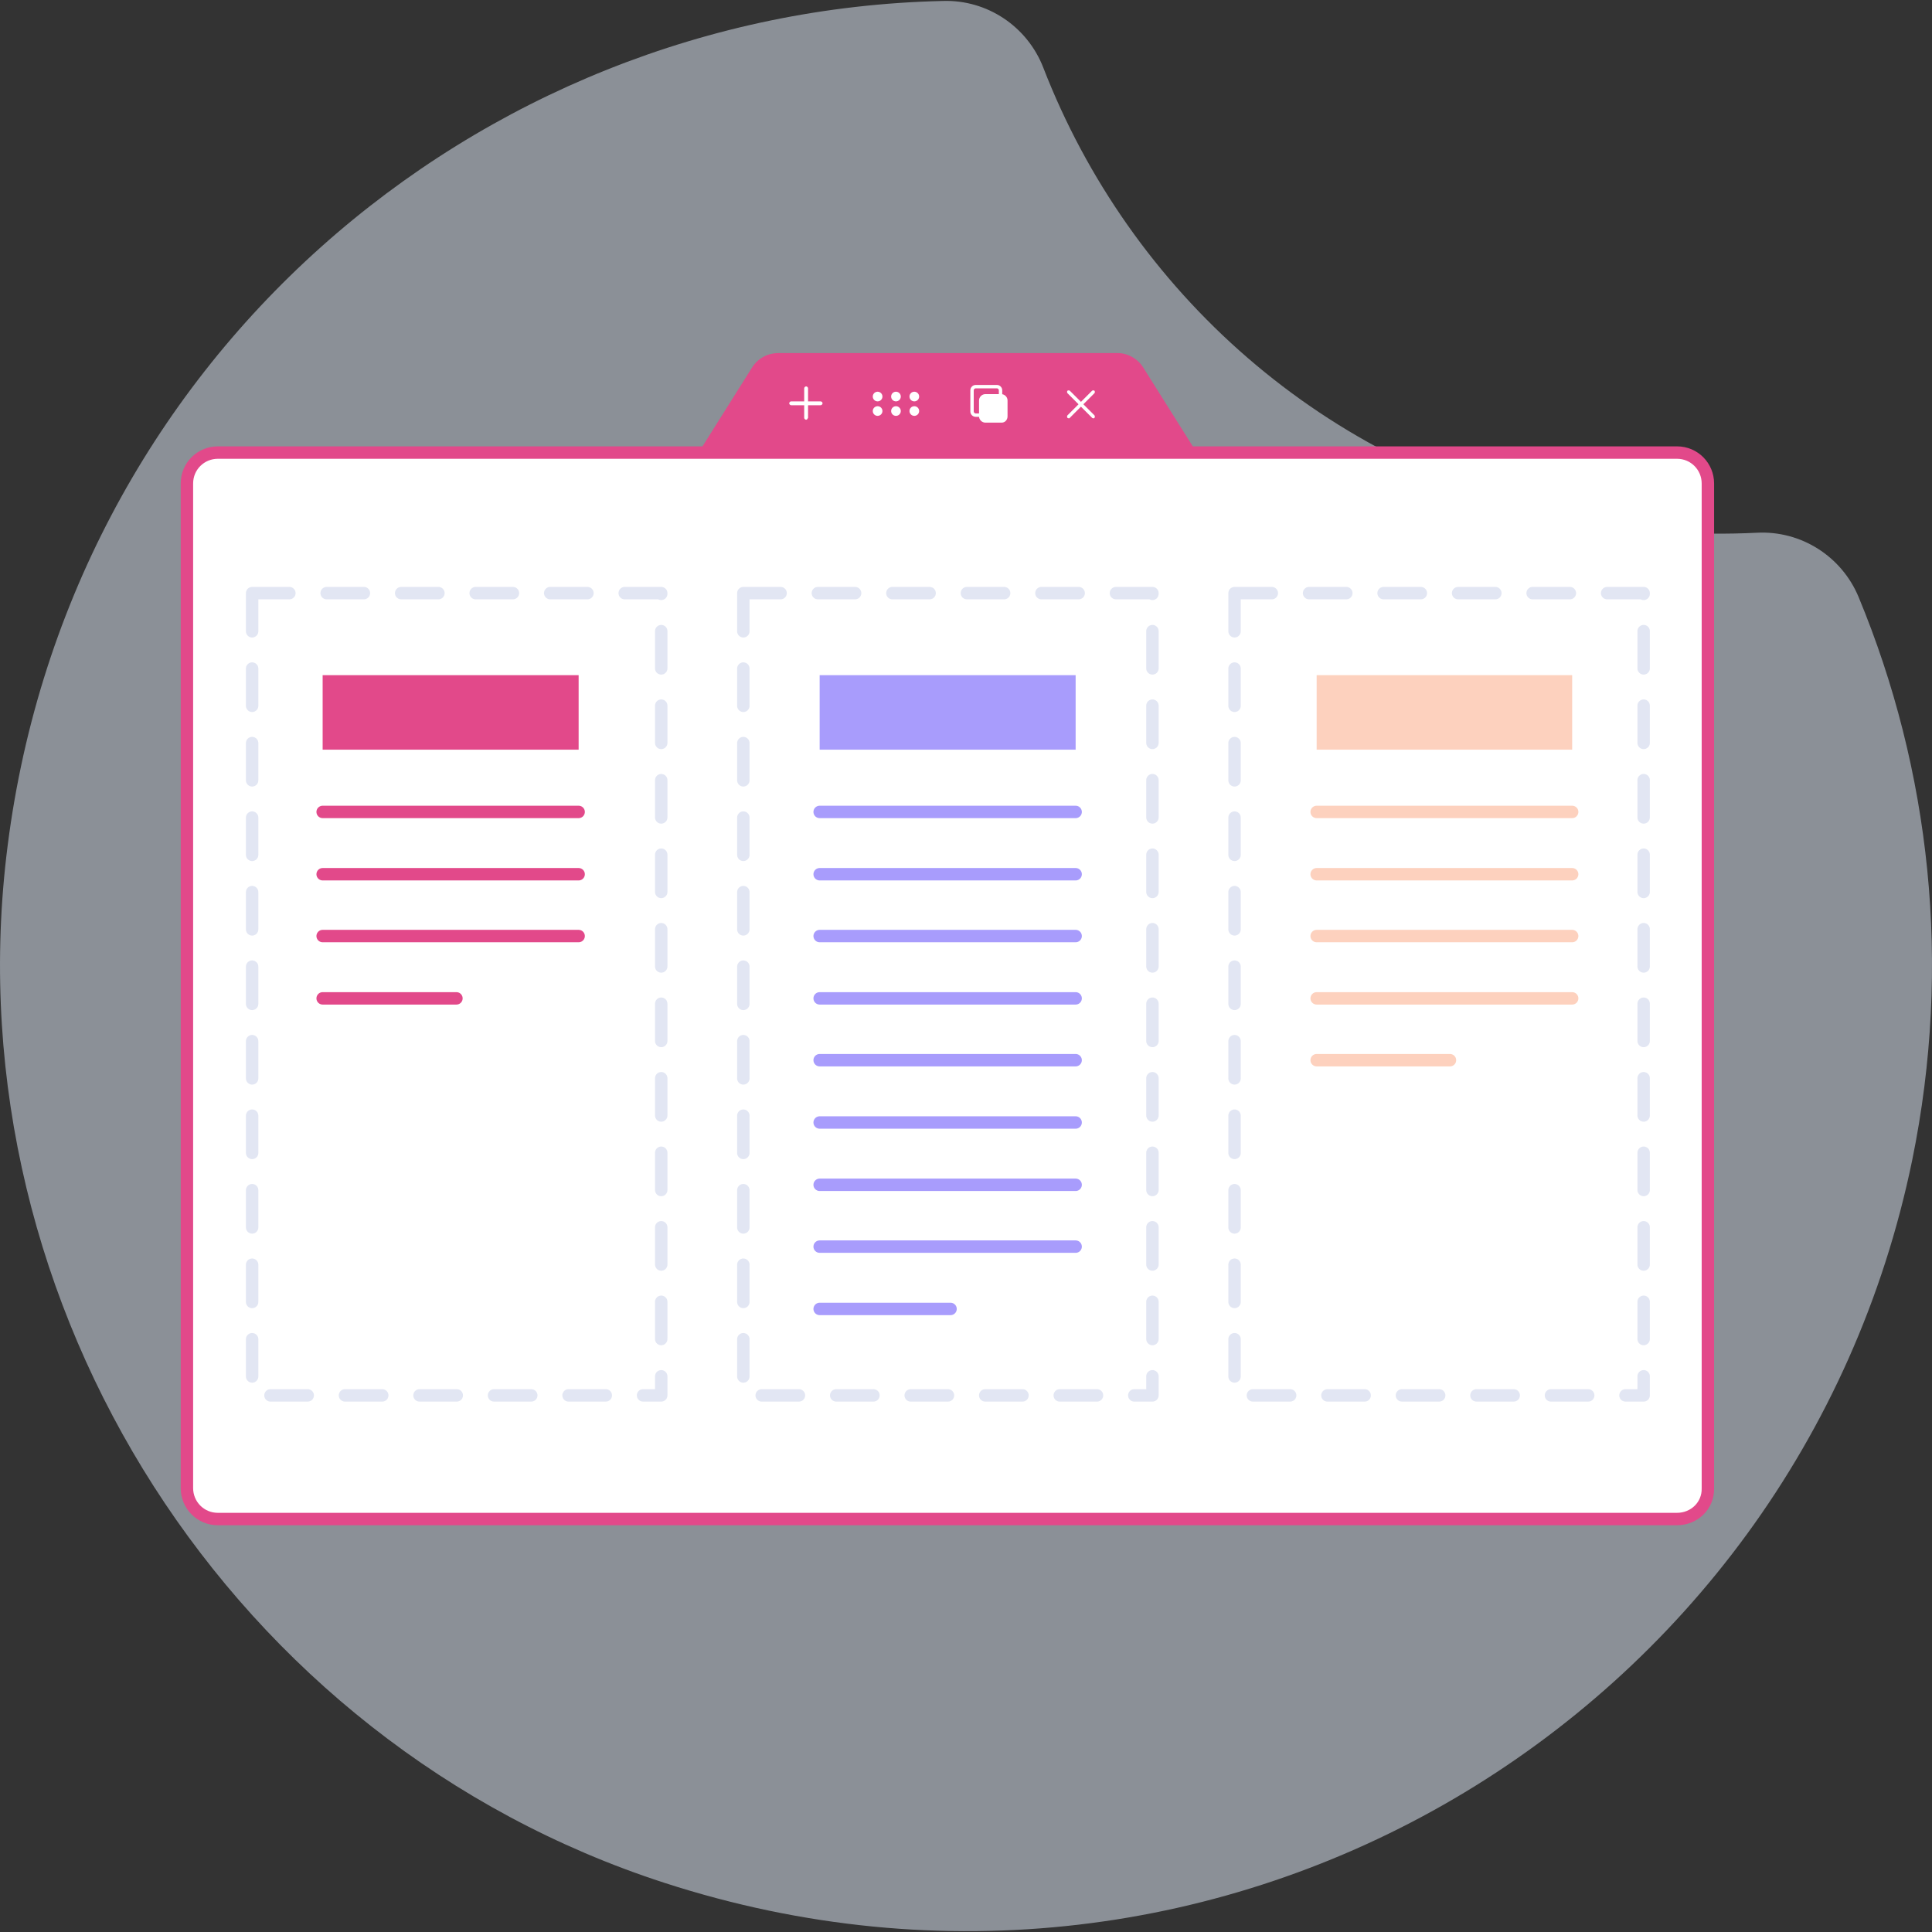 <svg xmlns="http://www.w3.org/2000/svg" xmlns:xlink="http://www.w3.org/1999/xlink" id="Layer_1" x="0px" y="0px" width="400px" height="400px" viewBox="0 0 400 400" style="enable-background:new 0 0 400 400;" xml:space="preserve">
<rect x="0" y="0" width="400" height="400" fill="#333333" stroke="none"/>
<style type="text/css">
	.st0{opacity:0.5;fill:#E5EEFD;}
	.st1{fill:#FFFFFF;}
	.st2{fill:none;stroke:#E2498A;stroke-width:2.571;stroke-linecap:round;stroke-linejoin:round;stroke-miterlimit:10;}
	.st3{fill:#E2498A;}
	
		.st4{opacity:0.2;fill:none;stroke:#7282C4;stroke-width:2.571;stroke-linecap:round;stroke-linejoin:round;stroke-miterlimit:10;stroke-dasharray:7.714;}
	.st5{fill:none;stroke:#E2498A;stroke-width:15.428;stroke-linejoin:round;stroke-miterlimit:10;}
	.st6{fill:none;stroke:#A89CFC;stroke-width:15.428;stroke-linejoin:round;stroke-miterlimit:10;}
	.st7{fill:none;stroke:#A89CFC;stroke-width:2.571;stroke-linecap:round;stroke-linejoin:round;stroke-miterlimit:10;}
	.st8{fill:none;stroke:#FDD1BE;stroke-width:15.428;stroke-linejoin:round;stroke-miterlimit:10;}
	.st9{fill:none;stroke:#FDD1BE;stroke-width:2.571;stroke-linecap:round;stroke-linejoin:round;stroke-miterlimit:10;}
</style>
<g>
	<path class="st0" d="M384.8,123.6c-3.5-8.4-11.9-13.8-21.1-13.3c-12.3,0.6-24.9-0.2-37.5-2.8C274.1,96.8,233.9,60.2,216,14   c-3.3-8.5-11.6-14.1-20.8-13.8C98.4,2.4,13.2,74.9,1.3,177.4c-10.8,93.3,46.8,183.4,136.2,212.4c115.5,37.5,234.6-34.1,258.4-149.6   C404.2,199.6,399.6,159.3,384.8,123.6z"></path>
	<g>
		<path class="st1" d="M347.2,314.5H45.1c-3.6,0-6.4-2.9-6.4-6.4v-208c0-3.6,2.9-6.4,6.4-6.4h302.1c3.6,0,6.4,2.9,6.4,6.4v208    C353.7,311.7,350.8,314.5,347.2,314.5z"></path>
		<path class="st2" d="M347.2,314.5H45.1c-3.6,0-6.4-2.9-6.4-6.4v-208c0-3.6,2.9-6.4,6.4-6.4h302.1c3.6,0,6.4,2.9,6.4,6.4v208    C353.7,311.7,350.8,314.5,347.2,314.5z"></path>
		<path class="st3" d="M236.7,76.1l11,17.5h-103l11-17.5c1.2-1.9,3.2-3,5.5-3l70.2,0C233.5,73.1,235.6,74.3,236.7,76.1z"></path>
		<g>
			<path class="st1" d="M166.9,86.9c-0.2,0-0.4-0.2-0.4-0.4v-6.1c0-0.2,0.2-0.4,0.4-0.4c0.2,0,0.4,0.2,0.4,0.4v6.1     C167.2,86.7,167.1,86.9,166.9,86.9z"></path>
			<path class="st1" d="M169.9,83.9h-6.1c-0.2,0-0.4-0.2-0.4-0.4c0-0.2,0.2-0.4,0.4-0.4h6.1c0.2,0,0.4,0.2,0.4,0.4     C170.3,83.7,170.1,83.9,169.9,83.9z"></path>
			<circle class="st1" cx="181.7" cy="82.1" r="1"></circle>
			<circle class="st1" cx="185.5" cy="82.1" r="1"></circle>
			<circle class="st1" cx="189.3" cy="82.1" r="1"></circle>
			<circle class="st1" cx="181.7" cy="85.1" r="1"></circle>
			<circle class="st1" cx="185.5" cy="85.1" r="1"></circle>
			<circle class="st1" cx="189.3" cy="85.1" r="1"></circle>
			<path class="st1" d="M207.4,87.5H204c-0.7,0-1.3-0.6-1.3-1.3v-3.3c0-0.7,0.6-1.3,1.3-1.3h3.3c0.7,0,1.3,0.6,1.3,1.3v3.3     C208.6,86.9,208.1,87.5,207.4,87.5z"></path>
			<path class="st1" d="M206.4,86.3H202c-0.6,0-1.1-0.5-1.1-1.1v-4.4c0-0.6,0.5-1.1,1.1-1.1h4.4c0.6,0,1.1,0.5,1.1,1.1v4.4     C207.5,85.8,207,86.3,206.4,86.3z M202,80.4c-0.2,0-0.4,0.2-0.4,0.4v4.4c0,0.2,0.2,0.4,0.4,0.4h4.4c0.2,0,0.4-0.2,0.4-0.4v-4.4     c0-0.2-0.2-0.4-0.4-0.4H202z"></path>
			<path class="st1" d="M226.4,86.6c-0.1,0-0.2,0-0.3-0.1l-5.1-5.1c-0.1-0.1-0.1-0.4,0-0.5c0.1-0.1,0.4-0.1,0.5,0l5.1,5.1     c0.1,0.1,0.1,0.4,0,0.5C226.6,86.6,226.5,86.6,226.4,86.6z"></path>
			<path class="st1" d="M221.3,86.6c-0.1,0-0.2,0-0.3-0.1c-0.1-0.1-0.1-0.4,0-0.5l5.1-5.1c0.1-0.1,0.4-0.1,0.5,0     c0.1,0.1,0.1,0.4,0,0.5l-5.1,5.1C221.5,86.6,221.4,86.6,221.3,86.6z"></path>
		</g>
	</g>
	<g>
		<rect x="52.2" y="122.8" class="st4" width="84.7" height="166.1"></rect>
		<rect x="153.9" y="122.8" class="st4" width="84.7" height="166.1"></rect>
		<rect x="255.6" y="122.8" class="st4" width="84.7" height="166.1"></rect>
	</g>
	<line class="st5" x1="66.8" y1="147.5" x2="119.8" y2="147.5"></line>
	<line class="st2" x1="66.8" y1="168.1" x2="119.8" y2="168.1"></line>
	<line class="st2" x1="66.8" y1="181" x2="119.8" y2="181"></line>
	<line class="st2" x1="66.8" y1="193.8" x2="119.8" y2="193.8"></line>
	<line class="st2" x1="66.8" y1="206.7" x2="94.5" y2="206.7"></line>
	<line class="st6" x1="169.7" y1="147.5" x2="222.7" y2="147.5"></line>
	<line class="st7" x1="169.7" y1="168.1" x2="222.7" y2="168.1"></line>
	<line class="st7" x1="169.7" y1="181" x2="222.7" y2="181"></line>
	<line class="st7" x1="169.7" y1="193.8" x2="222.7" y2="193.8"></line>
	<line class="st7" x1="169.7" y1="206.7" x2="222.7" y2="206.7"></line>
	<line class="st7" x1="169.7" y1="219.5" x2="222.7" y2="219.5"></line>
	<line class="st7" x1="169.7" y1="232.4" x2="222.7" y2="232.4"></line>
	<line class="st7" x1="169.7" y1="245.3" x2="222.7" y2="245.3"></line>
	<line class="st7" x1="169.7" y1="258.1" x2="222.7" y2="258.1"></line>
	<line class="st7" x1="169.7" y1="271" x2="196.8" y2="271"></line>
	<line class="st8" x1="272.6" y1="147.5" x2="325.5" y2="147.5"></line>
	<line class="st9" x1="272.6" y1="168.1" x2="325.5" y2="168.1"></line>
	<line class="st9" x1="272.6" y1="181" x2="325.5" y2="181"></line>
	<line class="st9" x1="272.6" y1="193.8" x2="325.5" y2="193.8"></line>
	<line class="st9" x1="272.6" y1="206.7" x2="325.5" y2="206.7"></line>
	<line class="st9" x1="272.6" y1="219.5" x2="300.2" y2="219.5"></line>
</g>
</svg>